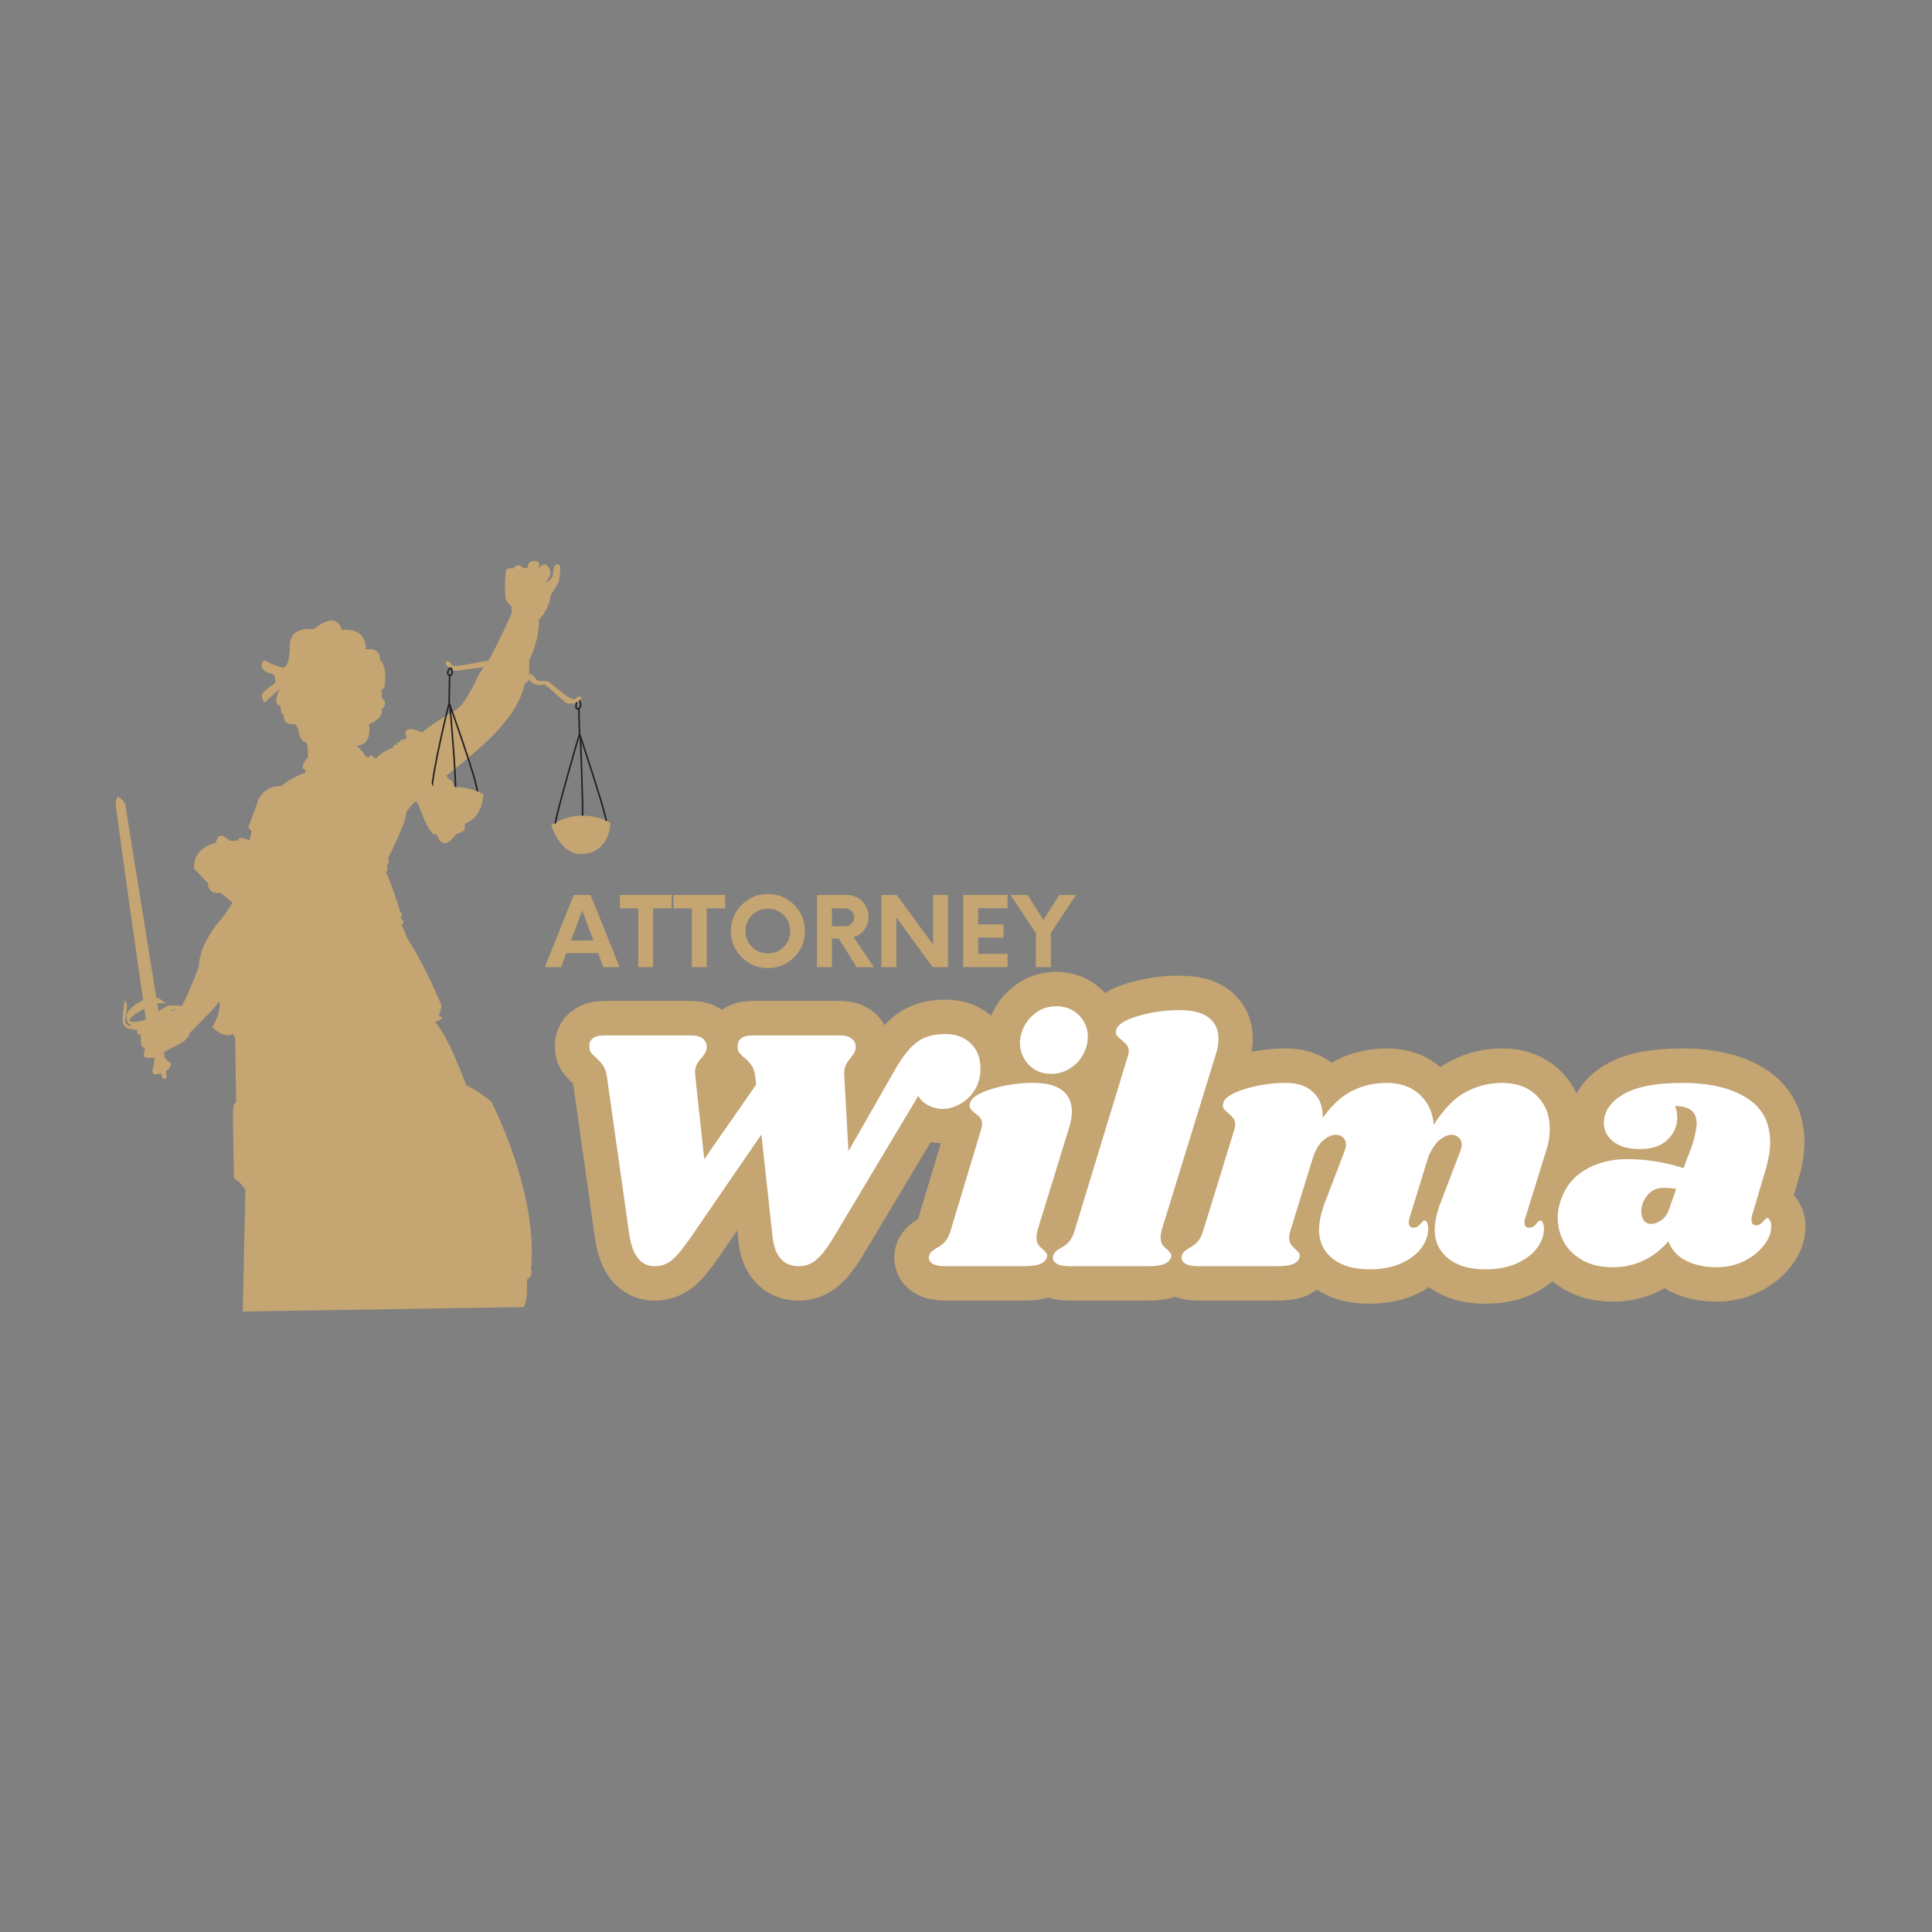 <svg xmlns="http://www.w3.org/2000/svg" xmlns:xlink="http://www.w3.org/1999/xlink" width="500" zoomAndPan="magnify" viewBox="0 0 375 375" height="500" preserveAspectRatio="xMidYMid meet" version="1.0"><rect x="0" y="0" width="375" height="375" fill="#808080" stroke="none"/><defs><g/><clipPath id="1119977027"><path d="M 26 108.578 L 109 108.578 L 109 254.949 L 26 254.949 Z M 26 108.578 " clip-rule="nonzero"/></clipPath><clipPath id="50ed514e11"><path d="M 22.355 154 L 36 154 L 36 200 L 22.355 200 Z M 22.355 154 " clip-rule="nonzero"/></clipPath><clipPath id="7033627dc3"><path d="M 107 158 L 118.609 158 L 118.609 166 L 107 166 Z M 107 158 " clip-rule="nonzero"/></clipPath><clipPath id="d59988509a"><path d="M 79 125 L 118.609 125 L 118.609 165 L 79 165 Z M 79 125 " clip-rule="nonzero"/></clipPath><clipPath id="198214fcb4"><path d="M 22.355 128 L 118.609 128 L 118.609 215 L 22.355 215 Z M 22.355 128 " clip-rule="nonzero"/></clipPath></defs><g clip-path="url(#1119977027)"><path fill="#c5a572" d="M 108.523 112.469 C 108.703 112.883 106.934 115.461 106.934 115.461 C 106.402 118.879 104.574 120.246 104.574 120.246 L 104.574 121.254 C 104.457 124.793 102.742 128.094 102.742 128.094 L 102.699 130.855 L 102.68 131.984 C 102.477 132.246 102.223 132.445 101.914 132.582 C 100.797 137.18 98.203 139.832 98.203 139.832 C 96.793 141.926 93.387 145.008 90.641 147.309 C 89.797 148.023 89.016 148.664 88.375 149.184 C 87.348 150.016 86.672 150.531 86.672 150.531 C 86.875 151.18 87.688 151.508 87.688 151.508 L 87.688 151.52 C 87.82 151.852 89.938 157.184 90.199 158.863 C 90.234 159.566 90.234 160.273 90.199 160.977 C 90.125 161.344 88.449 161.996 88.449 161.996 C 85.758 165.789 84.805 161.926 84.805 161.926 C 83.055 162.727 81.305 155.363 80.723 155.582 C 80.137 155.801 78.898 157.551 78.898 157.551 C 78.824 159.738 75.328 166.59 75.328 166.59 C 75.691 167.832 75.109 167.832 75.109 167.832 C 75.469 169.359 74.887 169.141 74.887 169.141 C 75.969 171.688 76.895 174.285 77.66 176.945 C 78.461 177.598 77.66 178.109 77.66 178.109 C 78.898 179.129 77.957 179.422 77.957 179.422 L 79.125 182.266 C 82.625 187.648 85.613 194.949 85.613 194.949 C 85.832 195.387 85.176 197.211 85.176 197.211 C 86.926 197.648 84.375 198.379 84.375 198.379 C 87 200.855 90.496 210.695 90.496 210.695 C 92.105 211.207 95.383 213.832 95.383 213.832 C 105.156 234.105 103.039 246.207 103.039 246.207 C 103.699 247.738 102.238 248.395 102.238 248.395 C 102.539 252.477 101.66 253.695 101.66 253.695 L 47.117 254.562 L 47.629 231.039 C 47.059 229.734 45.426 228.676 45.426 228.676 C 45.426 228.676 45.098 216.348 45.262 215.121 C 45.426 213.895 45.832 214.051 45.832 214.051 L 45.645 201.812 C 45.645 200.965 45.102 200.723 45.102 200.723 C 43.59 201.688 41.215 199.426 41.215 199.426 C 43.152 195.879 42.543 194.383 42.543 194.383 C 42.156 195.215 36.73 200.637 36.73 200.637 C 36.855 201.328 35.422 202.309 35.422 202.309 L 31.863 204.184 L 29.891 205.219 L 29.727 205.309 C 29.727 205.309 28.215 205.496 27.992 205.086 C 27.77 204.676 28.18 203.352 28.18 203.352 C 27.887 203.359 27.656 203.246 27.488 203.004 C 27.234 202.625 27.328 200.75 27.328 200.75 C 27.328 200.75 26.73 200.883 26.672 200.664 C 26.629 200.414 26.617 200.164 26.633 199.91 L 30.797 197.652 L 33.359 196.273 L 34.16 195.844 L 35.18 195.289 C 35.906 194.691 38.582 187.684 38.582 187.684 C 38.641 183.262 42.633 178.711 42.633 178.711 C 43.137 178.414 45.133 175.207 45.133 175.207 L 42.754 173.246 C 40.242 173.742 40.348 171.414 40.348 171.414 L 37.656 168.594 C 37.484 164.34 41.879 163.633 41.879 163.633 C 42.391 160.711 44.57 163.207 44.57 163.207 L 46.305 163.148 C 46.047 162.016 48.43 163.121 48.43 163.121 C 48.457 162.836 48.855 161.25 48.855 161.25 C 48.484 161.191 48.223 160.457 48.223 160.457 C 48.57 159.723 50.113 155.328 50.113 155.328 C 50.301 154.891 50.551 154.492 50.863 154.133 C 51.176 153.773 51.539 153.469 51.945 153.223 C 52.355 152.98 52.793 152.801 53.258 152.695 C 53.719 152.586 54.191 152.551 54.664 152.59 C 55.938 151.164 59.293 149.969 59.293 149.969 C 59.293 149.785 59.266 149.605 59.215 149.426 C 57.941 148.93 59.715 147.078 59.715 147.078 C 59.945 144.262 59.254 144.031 59.254 144.031 C 58.355 143.953 58.055 142.371 58.055 142.371 C 57.977 141.68 57.719 141.062 57.285 140.52 C 54.852 141.02 55.086 138.707 55.086 138.707 C 54.395 138.785 54.469 137.051 54.469 137.051 C 52.691 136.555 54.25 133.848 54.312 133.734 L 51.844 135.891 C 51.004 137.25 50.812 134.859 50.812 134.859 C 51.238 134.051 53.32 132.664 53.32 132.664 C 53.5 132.039 53.422 131.445 53.09 130.891 C 49.387 130.039 51.277 128.109 51.277 128.109 C 54.016 129.652 55.055 129.539 55.055 129.539 C 56.215 129.238 56.254 125.914 56.254 125.914 C 55.789 121.324 60.918 122.098 60.918 122.098 C 65.66 118.316 66.301 122.25 66.301 122.25 C 71.469 121.824 71.004 126.031 71.004 126.031 C 74.168 125.566 73.746 128.227 73.746 128.227 C 74.438 128.383 74.707 130.117 74.707 130.117 C 74.832 131.176 74.809 132.23 74.629 133.277 C 74.629 133.664 73.938 133.973 73.938 133.973 C 74.281 134.438 74.055 135.398 74.055 135.398 C 75.547 136.594 74.055 137.715 74.055 137.715 C 74.594 139.488 71.625 140.566 71.625 140.566 C 72.281 144.887 69.191 144.734 69.191 144.734 C 70.273 145.543 70.93 146.891 71.121 146.93 C 71.312 146.969 71.664 147.008 71.664 147.008 C 72.047 146.008 72.281 146.852 72.281 146.852 C 72.703 146.738 72.855 147.316 72.855 147.316 L 73.477 146.738 C 74.309 146.02 75.246 145.477 76.289 145.117 C 76.172 144.348 77.102 144.617 77.102 144.617 C 76.754 143.922 77.754 144 77.754 144 C 77.457 143.422 78.68 143.496 78.68 143.496 L 78.914 143.152 C 77.793 140.18 82 142.18 82 142.18 C 82.27 141.719 84.184 140.453 85.84 139.418 C 86.598 138.941 87.305 138.52 87.77 138.223 L 88.328 137.887 C 88.441 137.828 88.547 137.758 88.648 137.684 C 90.086 136.645 91.238 134.176 91.238 134.176 C 91.871 133.453 92.875 131.008 92.875 131.008 C 93.004 130.789 93.152 130.57 93.297 130.352 L 93.637 129.859 L 93.789 129.641 L 93.82 129.602 L 93.84 129.574 L 93.863 129.543 L 93.902 129.488 C 94.023 129.316 94.102 129.211 94.102 129.211 C 94.375 128.906 94.613 128.578 94.816 128.223 C 96.383 125.566 99.242 119.18 99.242 119.18 C 99.438 118.836 99.289 117.699 99.289 117.699 C 98.73 117.297 98.332 116.77 98.094 116.121 C 97.957 114.324 97.988 112.531 98.191 110.738 C 98.637 110.047 99.594 110.363 99.594 110.363 C 99.633 110.312 99.668 110.262 99.703 110.215 C 100.602 109.078 101.602 110.285 101.602 110.285 C 101.789 110.145 102.414 110.23 102.414 110.23 C 102.434 109.953 102.488 109.68 102.578 109.418 C 102.789 109.051 103.41 108.668 104.238 108.965 C 105.062 109.262 104.441 110.414 104.398 110.504 C 105.074 109.547 105.844 109.523 105.844 109.523 C 108.105 111.098 105.844 112.996 105.844 112.996 C 106.504 113.031 107.164 112.035 107.164 112.035 C 107.328 111.773 107.465 110.387 107.465 110.387 C 107.859 108.832 108.719 109.855 108.719 109.855 C 108.766 110.734 108.703 111.605 108.523 112.469 Z M 108.523 112.469 " fill-opacity="1" fill-rule="nonzero"/></g><g clip-path="url(#50ed514e11)"><path fill="#c5a572" d="M 27.777 194.16 C 27.777 194.16 23.418 195.98 24.82 198.449 C 25.027 198.707 25.266 198.93 25.535 199.121 C 25.395 199.148 25.25 199.148 25.105 199.117 C 24.965 199.086 24.832 199.027 24.715 198.945 C 24.594 198.859 24.496 198.754 24.422 198.629 C 24.348 198.504 24.297 198.371 24.277 198.227 C 24.277 198.227 24.82 194.992 24.555 194.754 C 24.484 194.555 24.367 194.391 24.195 194.262 C 23.973 195.602 23.836 196.945 23.789 198.301 C 23.789 198.301 23.922 199.68 25.586 199.77 C 25.586 199.77 27.359 200.371 28.723 199.121 C 28.723 199.121 30.906 197.07 33.305 196.824 C 33.305 196.824 34.262 196.691 33.199 196.199 C 33.863 195.793 34.57 195.684 35.324 195.871 C 35.324 195.871 35.754 195.328 34.891 195.211 C 34.891 195.211 33.062 195.074 32.711 195.184 C 32.711 195.184 31.289 195.781 30.773 196.355 L 24.293 156.035 C 23.941 155.445 23.48 154.957 22.914 154.57 C 22.664 154.945 22.508 155.355 22.445 155.805 C 22.352 156.375 28.316 197.938 28.316 197.938 C 28.316 197.938 25.895 198.699 25.207 198.172 C 24.52 197.645 28.012 195.809 28.012 195.809 " fill-opacity="1" fill-rule="nonzero"/></g><path fill="#c5a572" d="M 30.328 193.598 C 31.289 193.84 32.098 194.77 32.098 194.77 C 32.098 194.77 30.879 194.707 30.512 194.727 " fill-opacity="1" fill-rule="nonzero"/><path fill="#c5a572" d="M 31.863 204.184 L 31.914 205.078 C 32.082 205.52 32.375 205.852 32.789 206.078 C 33.957 206.75 32.164 207.984 32.164 207.984 C 32.164 207.984 32.68 209.223 32.043 209.422 C 31.406 209.621 31.297 208.34 31.297 208.34 C 30.895 208.492 30.48 208.559 30.051 208.547 C 30.051 208.547 29.133 208.395 29.852 206.816 C 29.852 206.816 30.078 205.648 29.906 205.223 " fill-opacity="1" fill-rule="nonzero"/><path fill="#c5a572" d="M 102.691 131.949 C 102.863 132.172 103.07 132.367 103.305 132.523 C 103.539 132.684 103.797 132.805 104.07 132.883 C 104.344 132.957 104.621 132.992 104.906 132.98 C 105.191 132.965 105.465 132.91 105.73 132.809 L 109.973 136.516 C 109.973 136.516 112.902 136.918 112.82 135.227 C 112.586 135.172 112.359 135.195 112.137 135.289 C 111.918 135.383 111.746 135.535 111.625 135.738 C 111.625 135.738 110.707 135.781 109.504 134.742 L 106.332 132.207 C 106.332 132.207 104.336 132.297 104.172 131.984 C 104.172 131.984 103.527 130.789 102.695 130.855 " fill-opacity="1" fill-rule="nonzero"/><g clip-path="url(#7033627dc3)"><path fill="#c5a572" d="M 107.004 160.156 C 107.004 160.156 108.621 165.812 112.816 165.762 C 117.012 165.711 118.375 162.324 118.477 159.699 C 117.59 159.207 116.652 158.848 115.668 158.613 C 114.684 158.383 113.688 158.285 112.676 158.324 C 111.664 158.367 110.676 158.543 109.715 158.852 C 108.75 159.164 107.848 159.598 107.004 160.156 Z M 107.004 160.156 " fill-opacity="1" fill-rule="nonzero"/></g><path fill="#c5a572" d="M 94.824 128.199 C 94.824 128.199 89.914 129.133 89.078 129.219 C 88.605 129.273 88.141 129.23 87.684 129.09 C 87.684 129.09 87.344 128.293 86.617 128.328 C 86.617 128.328 85.883 129.246 88.41 130.215 L 93.922 129.488 L 93.66 129.867 C 93.551 130.016 93.438 130.184 93.316 130.355 " fill-opacity="1" fill-rule="nonzero"/><g clip-path="url(#d59988509a)"><path stroke-linecap="butt" transform="matrix(0.299, 0, 0, 0.299, 22.295, 108.783)" fill="none" stroke-linejoin="miter" d="M 218.166 69.536 C 218.166 69.536 220.399 75.101 217.304 74.435 C 214.221 73.782 217.656 69.602 217.656 69.602 M 299.789 92.003 C 299.789 92.003 298.784 95.817 299.894 96.274 C 300.991 96.718 303.812 95.007 301.54 90.775 M 285.931 170.779 C 286.936 162.471 301.631 112.68 301.631 112.68 L 301.174 96.052 M 319.082 169.002 C 316.508 157.064 302.219 114.286 302.219 114.286 C 302.219 114.286 303.904 157.547 303.616 165.646 M 205.613 150.651 C 206.123 135.851 217.003 92.682 217.003 92.682 L 217.304 74.435 M 235.316 149.906 C 234.558 141.337 217.526 94.001 217.526 94.001 C 217.526 94.001 221.588 141.625 221.092 147.098 " stroke="#231f20" stroke-width="1" stroke-opacity="1" stroke-miterlimit="10"/></g><path fill="#c5a572" d="M 90.211 158.867 L 87.699 151.527 C 87.832 151.848 89.949 157.191 90.211 158.867 Z M 90.211 158.867 " fill-opacity="1" fill-rule="nonzero"/><path fill="#c5a572" d="M 82.344 154.625 C 82.344 154.625 83.965 160.285 88.156 160.234 C 92.348 160.184 93.715 156.797 93.816 154.168 C 92.93 153.68 91.996 153.316 91.012 153.086 C 90.027 152.852 89.027 152.758 88.02 152.797 C 87.008 152.836 86.02 153.012 85.055 153.324 C 84.094 153.633 83.191 154.066 82.344 154.625 Z M 82.344 154.625 " fill-opacity="1" fill-rule="nonzero"/><g clip-path="url(#198214fcb4)"><path fill="#c5a572" d="M 88.547 161.773 C 82.863 154.73 79.527 143.789 79.527 143.789 C 80.992 146.359 88.547 161.773 88.547 161.773 Z M 70.812 129.004 C 62.887 126.078 56.156 131.074 56.156 131.074 C 61.508 128.664 70.812 129.004 70.812 129.004 Z M 51.043 157.352 C 51.395 157.055 56.27 157.566 61.293 156.035 C 66.309 154.746 71.461 151.418 72.355 149.066 C 72.355 149 69.117 151.801 64.969 153.75 C 60.832 155.812 55.801 157.023 52.52 156.305 M 46.977 190.371 L 53.301 191.941 C 57.785 189.551 69.668 183.43 70.891 181.527 C 72.113 179.621 71.117 169.988 71.117 169.988 C 71.117 169.988 70.176 172.68 68.82 177.699 C 67.461 182.715 54.512 189.25 54.512 189.25 L 49.914 189.5 L 46.023 187.797 M 40.641 168.152 C 40.883 167.312 41.938 167.172 42.137 166.816 C 42.336 166.461 47.312 166.02 47.312 166.02 C 47.312 166.02 44.227 165.844 42.137 165.934 C 40.047 166.023 39.547 168.324 39.547 168.324 L 44.723 172.324 M 62.07 192.781 C 62.07 192.781 63.734 194.449 66.832 194.184 C 69.934 193.918 73.977 188.504 74.453 186.41 C 74.93 184.316 74.453 179.207 74.453 179.207 L 73.734 184.207 C 71.59 188.734 64.445 192.547 64.445 192.547 Z M 50.043 213.68 C 50.043 213.68 55.246 214.68 56.398 213.863 C 57.555 213.047 64.027 208.996 64.027 208.996 C 64.027 208.996 54.898 211.988 54.621 211.832 C 54.344 211.676 48.188 199.773 48.188 199.773 M 22.832 156.258 C 22.832 156.258 28.293 195.41 28.781 196.289 C 28.781 196.289 23.562 157.703 22.832 156.258 Z M 30.371 205.742 C 30.371 205.742 30.137 207.559 29.797 207.652 L 30.469 208.227 L 30.168 207.555 M 116.117 164.137 C 116.117 164.137 118.316 161.629 118.055 160.547 M 91.441 158.859 C 91.441 158.859 93.637 156.352 93.383 155.27 " fill-opacity="1" fill-rule="nonzero"/></g><path stroke-linecap="butt" transform="matrix(0.861, 0, 0, 0.861, 105.884, 194.1)" fill="none" stroke-linejoin="miter" d="M 98.018 15.47 C 98.018 17.352 97.573 18.985 96.684 20.374 C 95.808 21.748 94.702 22.782 93.368 23.481 C 92.043 24.179 90.76 24.529 89.512 24.529 C 88.319 24.529 87.185 24.229 86.119 23.635 C 85.053 23.036 84.359 22.351 84.041 21.576 L 65.066 53.288 C 63.606 55.729 62.29 57.457 61.12 58.473 C 59.949 59.49 58.607 60.002 57.096 60.002 C 53.612 60.002 51.635 57.761 51.163 53.288 L 48.668 30.326 L 32.877 53.288 C 31.058 55.947 29.588 57.729 28.473 58.646 C 27.352 59.549 26.064 60.002 24.599 60.002 C 21.423 60.002 19.495 57.503 18.824 52.504 L 13.825 17.189 C 13.675 16.146 13.376 15.311 12.931 14.69 C 12.482 14.068 11.924 13.469 11.253 12.898 C 10.781 12.476 10.436 12.127 10.223 11.85 C 10.019 11.555 9.915 11.233 9.915 10.875 C 9.661 8.942 10.808 7.976 13.349 7.976 L 32.8 7.976 C 34.007 7.976 34.909 8.225 35.508 8.72 C 36.107 9.219 36.379 9.877 36.329 10.702 C 36.329 11.124 36.207 11.532 35.966 11.927 C 35.735 12.317 35.49 12.666 35.222 12.975 C 34.651 13.596 34.229 14.195 33.961 14.767 C 33.707 15.338 33.635 16.096 33.735 17.035 L 35.776 35.856 L 47.484 19.076 L 47.257 17.189 C 47.153 16.209 46.894 15.406 46.472 14.785 C 46.055 14.15 45.483 13.546 44.758 12.975 C 44.236 12.503 43.869 12.127 43.651 11.85 C 43.447 11.555 43.347 11.233 43.347 10.875 C 43.093 8.942 44.236 7.976 46.776 7.976 L 66.305 7.976 C 67.511 7.976 68.428 8.225 69.054 8.72 C 69.675 9.219 69.961 9.877 69.911 10.702 C 69.911 11.392 69.548 12.149 68.822 12.975 C 68.301 13.596 67.906 14.195 67.638 14.767 C 67.384 15.338 67.285 16.096 67.334 17.035 L 68.269 34.064 L 78.816 15.624 C 80.53 12.662 82.195 10.598 83.81 9.428 C 85.425 8.257 87.539 7.672 90.143 7.672 C 92.483 7.672 94.375 8.38 95.827 9.79 C 97.287 11.188 98.018 13.084 98.018 15.47 Z M 109.893 18.677 C 112.919 18.677 115.133 19.249 116.53 20.392 C 117.941 21.535 118.648 23.1 118.648 25.082 C 118.648 26.28 118.462 27.423 118.095 28.516 L 110.905 51.878 C 110.755 52.499 110.678 53.048 110.678 53.515 C 110.678 54.191 110.805 54.722 111.059 55.117 C 111.327 55.511 111.694 55.888 112.166 56.242 C 112.52 56.614 112.774 56.917 112.928 57.158 C 113.092 57.389 113.123 57.684 113.023 58.056 C 112.756 58.727 112.23 59.226 111.44 59.544 C 110.665 59.848 109.467 60.002 107.857 60.002 L 90.061 60.002 C 88.7 60.002 87.711 59.775 87.09 59.331 C 86.464 58.886 86.255 58.301 86.459 57.58 C 86.672 56.954 87.221 56.409 88.097 55.938 C 88.886 55.52 89.539 55.021 90.061 54.45 C 90.583 53.878 91.023 52.971 91.377 51.723 L 98.185 29.147 C 98.34 28.675 98.417 28.285 98.417 27.981 C 98.417 27.409 98.281 26.951 98.013 26.611 C 97.759 26.266 97.373 25.917 96.852 25.558 C 96.33 25.141 95.963 24.778 95.745 24.474 C 95.541 24.157 95.518 23.735 95.668 23.213 C 95.985 22.02 97.627 20.963 100.59 20.047 C 103.565 19.135 106.668 18.677 109.893 18.677 Z M 115.137 1.417 C 117.161 1.417 118.843 2.083 120.191 3.422 C 121.552 4.742 122.232 6.361 122.232 8.284 C 122.232 9.641 121.883 10.979 121.184 12.285 C 120.486 13.583 119.492 14.64 118.208 15.452 C 116.938 16.255 115.523 16.654 113.958 16.654 C 111.985 16.654 110.333 15.992 109 14.671 C 107.675 13.338 106.99 11.678 106.94 9.695 C 106.94 8.398 107.276 7.114 107.952 5.844 C 108.623 4.556 109.585 3.503 110.828 2.678 C 112.089 1.838 113.527 1.417 115.137 1.417 Z M 142.867 2.274 C 145.884 2.274 148.102 2.846 149.527 3.993 C 150.96 5.136 151.681 6.701 151.681 8.684 C 151.681 9.827 151.5 10.947 151.146 12.04 L 138.885 51.878 C 138.717 52.499 138.635 53.048 138.635 53.515 C 138.635 54.191 138.762 54.722 139.016 55.117 C 139.284 55.511 139.651 55.888 140.123 56.242 C 140.49 56.614 140.754 56.917 140.903 57.158 C 141.071 57.389 141.094 57.684 140.98 58.056 C 140.726 58.727 140.205 59.226 139.42 59.544 C 138.644 59.848 137.447 60.002 135.832 60.002 L 118.022 60.002 C 116.675 60.002 115.686 59.775 115.065 59.331 C 114.43 58.886 114.221 58.301 114.434 57.58 C 114.638 56.954 115.187 56.409 116.076 55.938 C 116.852 55.52 117.501 55.021 118.022 54.45 C 118.544 53.878 118.989 52.971 119.356 51.723 L 131.218 12.744 C 131.382 12.276 131.463 11.882 131.463 11.564 C 131.463 10.993 131.318 10.525 131.028 10.172 C 130.747 9.804 130.37 9.432 129.903 9.065 C 129.381 8.656 129 8.294 128.76 7.976 C 128.528 7.658 128.492 7.246 128.642 6.738 C 128.959 5.531 130.601 4.488 133.564 3.612 C 136.539 2.718 139.642 2.274 142.867 2.274 Z M 220.809 49.224 C 220.709 49.428 220.659 49.741 220.659 50.158 C 220.659 50.53 220.746 50.816 220.922 51.02 C 221.113 51.22 221.362 51.324 221.666 51.324 C 222.292 51.324 222.823 51.052 223.268 50.503 C 223.717 49.954 224.012 49.682 224.166 49.682 C 224.434 49.682 224.642 49.855 224.796 50.199 C 224.946 50.54 225.023 50.943 225.023 51.401 C 225.087 52.912 224.597 54.386 223.558 55.824 C 222.515 57.262 220.986 58.437 218.981 59.353 C 216.971 60.256 214.563 60.705 211.75 60.705 C 208.321 60.705 205.585 59.911 203.553 58.324 C 201.516 56.731 200.473 54.609 200.423 51.95 C 200.423 50.031 200.895 47.872 201.834 45.468 L 206.125 34.218 C 206.393 33.542 206.524 32.998 206.524 32.576 C 206.524 31.905 206.302 31.378 205.858 30.993 C 205.413 30.603 204.882 30.403 204.256 30.403 C 203.367 30.403 202.451 30.793 201.512 31.569 C 200.582 32.34 199.756 33.569 199.031 35.248 L 194.721 49.224 C 194.621 49.428 194.571 49.741 194.571 50.158 C 194.571 50.53 194.658 50.816 194.839 51.02 C 195.03 51.22 195.275 51.324 195.579 51.324 C 196.205 51.324 196.735 51.052 197.184 50.503 C 197.629 49.954 197.928 49.682 198.078 49.682 C 198.346 49.682 198.554 49.855 198.709 50.199 C 198.863 50.54 198.935 50.943 198.935 51.401 C 198.999 52.912 198.509 54.386 197.47 55.824 C 196.427 57.262 194.903 58.437 192.893 59.353 C 190.884 60.256 188.475 60.705 185.662 60.705 C 182.233 60.705 179.498 59.911 177.465 58.324 C 175.429 56.731 174.39 54.609 174.335 51.95 C 174.335 50.031 174.807 47.872 175.746 45.468 L 180.037 34.218 C 180.305 33.542 180.441 32.998 180.441 32.576 C 180.441 31.905 180.219 31.378 179.77 30.993 C 179.325 30.603 178.794 30.403 178.168 30.403 C 177.279 30.403 176.363 30.78 175.424 31.528 C 174.494 32.277 173.718 33.488 173.097 35.153 L 167.93 51.878 C 167.726 52.449 167.626 52.994 167.626 53.515 C 167.626 54.141 167.753 54.649 168.007 55.044 C 168.27 55.434 168.642 55.838 169.11 56.242 C 169.468 56.559 169.722 56.854 169.876 57.122 C 170.039 57.376 170.071 57.684 169.971 58.056 C 169.754 58.727 169.259 59.226 168.484 59.544 C 167.708 59.848 166.479 60.002 164.8 60.002 L 147.009 60.002 C 145.648 60.002 144.668 59.775 144.074 59.331 C 143.475 58.886 143.253 58.301 143.407 57.58 C 143.62 56.954 144.169 56.409 145.045 55.938 C 145.834 55.52 146.487 55.021 147.009 54.45 C 147.531 53.878 147.971 52.971 148.325 51.723 L 155.288 29.147 C 155.387 28.893 155.437 28.53 155.437 28.058 C 155.437 27.486 155.319 27.046 155.074 26.742 C 154.848 26.425 154.471 26.03 153.949 25.558 C 153.428 25.141 153.06 24.778 152.847 24.474 C 152.643 24.157 152.625 23.735 152.788 23.213 C 153.092 22.02 154.725 20.963 157.687 20.047 C 160.663 19.135 163.766 18.677 166.996 18.677 C 169.55 18.677 171.564 19.38 173.038 20.791 C 174.526 22.193 175.247 24.116 175.197 26.57 C 177.329 23.594 179.579 21.535 181.947 20.392 C 184.324 19.249 186.892 18.677 189.65 18.677 C 192.675 18.677 195.134 19.552 197.03 21.308 C 198.935 23.05 199.992 25.323 200.196 28.135 C 202.433 24.588 204.823 22.129 207.364 20.755 C 209.922 19.366 212.712 18.677 215.738 18.677 C 218.917 18.677 221.476 19.643 223.422 21.576 C 225.382 23.494 226.361 25.994 226.361 29.07 C 226.361 30.684 226.098 32.272 225.577 33.837 Z M 256.273 18.677 C 262.261 18.677 267.051 19.784 270.649 21.993 C 274.246 24.207 276.047 27.582 276.047 32.118 C 276.047 33.837 275.729 35.788 275.094 37.974 L 271.892 48.748 C 271.837 48.965 271.815 49.224 271.815 49.532 C 271.815 50.372 272.155 50.789 272.844 50.789 C 273.466 50.789 273.992 50.517 274.427 49.968 C 274.872 49.424 275.176 49.151 275.339 49.151 C 275.598 49.151 275.811 49.333 275.988 49.7 C 276.178 50.059 276.274 50.471 276.274 50.943 C 276.328 52.34 275.793 53.769 274.672 55.235 C 273.556 56.695 272.055 57.897 270.172 58.836 C 268.304 59.766 266.253 60.229 264.012 60.229 C 261.304 60.229 258.986 59.739 257.054 58.759 C 255.135 57.77 253.806 56.305 253.066 54.373 C 251.506 56.255 249.655 57.707 247.518 58.723 C 245.395 59.725 243.109 60.229 240.655 60.229 C 237.893 60.229 235.575 59.694 233.692 58.628 C 231.823 57.557 230.43 56.178 229.519 54.491 C 228.616 52.799 228.162 51.02 228.162 49.151 C 228.162 48.312 228.239 47.505 228.394 46.729 C 229.228 43.127 231.043 40.424 233.828 38.605 C 236.609 36.772 239.929 35.856 243.781 35.856 C 248.104 35.856 252.35 36.536 256.518 37.897 L 258.464 32.73 C 259.14 30.544 259.476 28.852 259.476 27.659 C 259.426 26.411 259.004 25.477 258.215 24.855 C 257.439 24.229 256.246 23.921 254.631 23.921 C 254.949 24.746 255.108 25.604 255.108 26.493 C 255.108 28.412 254.377 30.081 252.917 31.492 C 251.451 32.903 249.369 33.606 246.661 33.606 C 244.116 33.606 242.129 33.048 240.691 31.927 C 239.253 30.798 238.537 29.401 238.537 27.736 C 238.537 25.141 239.993 22.986 242.905 21.267 C 245.826 19.539 250.286 18.677 256.273 18.677 Z M 251.905 42.343 C 250.444 42.343 249.256 42.901 248.34 44.021 C 247.437 45.137 246.983 46.353 246.983 47.664 C 246.983 48.489 247.174 49.161 247.555 49.682 C 247.949 50.204 248.516 50.467 249.256 50.467 C 249.927 50.467 250.667 50.19 251.465 49.646 C 252.282 49.097 252.871 48.28 253.239 47.187 L 254.881 42.588 C 253.992 42.424 252.998 42.343 251.905 42.343 Z M 251.905 42.343 " stroke="#c5a572" stroke-width="15.525" stroke-opacity="1" stroke-miterlimit="4"/><g fill="#ffffff" fill-opacity="1"><g transform="translate(105.884, 245.768)"><g><path d="M 84.422 -38.344 C 84.422 -36.727 84.035 -35.328 83.266 -34.141 C 82.504 -32.953 81.551 -32.051 80.406 -31.438 C 79.27 -30.832 78.164 -30.531 77.094 -30.531 C 76.062 -30.531 75.082 -30.785 74.156 -31.297 C 73.238 -31.816 72.645 -32.414 72.375 -33.094 L 56.031 -5.781 C 54.781 -3.676 53.648 -2.188 52.641 -1.312 C 51.629 -0.438 50.473 0 49.172 0 C 46.172 0 44.469 -1.926 44.062 -5.781 L 41.906 -25.562 L 28.312 -5.781 C 26.75 -3.5 25.484 -1.961 24.516 -1.172 C 23.555 -0.391 22.445 0 21.188 0 C 18.445 0 16.789 -2.148 16.219 -6.453 L 11.906 -36.859 C 11.77 -37.754 11.508 -38.473 11.125 -39.016 C 10.75 -39.555 10.27 -40.07 9.688 -40.562 C 9.281 -40.914 8.988 -41.219 8.812 -41.469 C 8.633 -41.719 8.547 -42 8.547 -42.312 C 8.316 -43.969 9.301 -44.797 11.5 -44.797 L 28.25 -44.797 C 29.281 -44.797 30.051 -44.582 30.562 -44.156 C 31.082 -43.727 31.32 -43.156 31.281 -42.438 C 31.281 -42.082 31.176 -41.734 30.969 -41.391 C 30.77 -41.055 30.562 -40.758 30.344 -40.5 C 29.844 -39.957 29.477 -39.438 29.25 -38.938 C 29.031 -38.445 28.969 -37.801 29.062 -37 L 30.812 -20.781 L 40.891 -35.25 L 40.703 -36.859 C 40.609 -37.711 40.379 -38.406 40.016 -38.938 C 39.66 -39.477 39.172 -40 38.547 -40.5 C 38.098 -40.895 37.781 -41.219 37.594 -41.469 C 37.414 -41.719 37.328 -42 37.328 -42.312 C 37.109 -43.969 38.098 -44.797 40.297 -44.797 L 57.109 -44.797 C 58.141 -44.797 58.922 -44.582 59.453 -44.156 C 59.992 -43.727 60.242 -43.156 60.203 -42.438 C 60.203 -41.852 59.891 -41.207 59.266 -40.5 C 58.816 -39.957 58.477 -39.438 58.25 -38.938 C 58.031 -38.445 57.941 -37.801 57.984 -37 L 58.797 -22.328 L 67.875 -38.203 C 69.352 -40.766 70.785 -42.547 72.172 -43.547 C 73.566 -44.555 75.383 -45.062 77.625 -45.062 C 79.645 -45.062 81.281 -44.457 82.531 -43.25 C 83.789 -42.039 84.422 -40.406 84.422 -38.344 Z M 84.422 -38.344 "/></g></g></g><g fill="#ffffff" fill-opacity="1"><g transform="translate(182.831, 245.768)"><g><path d="M 17.688 -35.578 C 20.289 -35.578 22.195 -35.082 23.406 -34.094 C 24.613 -33.113 25.219 -31.77 25.219 -30.062 C 25.219 -29.031 25.062 -28.047 24.75 -27.109 L 18.562 -7 C 18.426 -6.457 18.359 -5.984 18.359 -5.578 C 18.359 -4.992 18.469 -4.535 18.688 -4.203 C 18.914 -3.867 19.234 -3.547 19.641 -3.234 C 19.953 -2.922 20.176 -2.66 20.312 -2.453 C 20.445 -2.254 20.469 -2 20.375 -1.688 C 20.156 -1.102 19.707 -0.676 19.031 -0.406 C 18.363 -0.133 17.332 0 15.938 0 L 0.609 0 C -0.555 0 -1.406 -0.188 -1.938 -0.562 C -2.477 -0.945 -2.66 -1.453 -2.484 -2.078 C -2.305 -2.617 -1.836 -3.094 -1.078 -3.5 C -0.398 -3.852 0.16 -4.273 0.609 -4.766 C 1.055 -5.266 1.438 -6.051 1.75 -7.125 L 7.609 -26.562 C 7.734 -26.969 7.797 -27.305 7.797 -27.578 C 7.797 -28.066 7.68 -28.457 7.453 -28.75 C 7.234 -29.039 6.898 -29.348 6.453 -29.672 C 6.004 -30.023 5.691 -30.336 5.516 -30.609 C 5.336 -30.879 5.316 -31.238 5.453 -31.688 C 5.723 -32.719 7.133 -33.625 9.688 -34.406 C 12.238 -35.188 14.906 -35.578 17.688 -35.578 Z M 22.203 -50.453 C 23.953 -50.453 25.406 -49.879 26.562 -48.734 C 27.727 -47.586 28.312 -46.188 28.312 -44.531 C 28.312 -43.363 28.008 -42.219 27.406 -41.094 C 26.801 -39.977 25.945 -39.07 24.844 -38.375 C 23.75 -37.676 22.531 -37.328 21.188 -37.328 C 19.477 -37.328 18.051 -37.898 16.906 -39.047 C 15.77 -40.191 15.18 -41.613 15.141 -43.312 C 15.141 -44.438 15.43 -45.547 16.016 -46.641 C 16.598 -47.742 17.426 -48.656 18.5 -49.375 C 19.57 -50.094 20.805 -50.453 22.203 -50.453 Z M 22.203 -50.453 "/></g></g></g><g fill="#ffffff" fill-opacity="1"><g transform="translate(207.449, 245.768)"><g><path d="M 21.453 -49.703 C 24.055 -49.703 25.973 -49.207 27.203 -48.219 C 28.441 -47.238 29.062 -45.895 29.062 -44.188 C 29.062 -43.207 28.906 -42.242 28.594 -41.297 L 18.031 -7 C 17.895 -6.457 17.828 -5.984 17.828 -5.578 C 17.828 -4.992 17.938 -4.535 18.156 -4.203 C 18.383 -3.867 18.703 -3.547 19.109 -3.234 C 19.422 -2.922 19.645 -2.66 19.781 -2.453 C 19.914 -2.254 19.938 -2 19.844 -1.688 C 19.613 -1.102 19.16 -0.676 18.484 -0.406 C 17.816 -0.133 16.789 0 15.406 0 L 0.062 0 C -1.102 0 -1.953 -0.188 -2.484 -0.562 C -3.023 -0.945 -3.207 -1.453 -3.031 -2.078 C -2.852 -2.617 -2.379 -3.094 -1.609 -3.5 C -0.941 -3.852 -0.383 -4.273 0.062 -4.766 C 0.508 -5.266 0.891 -6.051 1.203 -7.125 L 11.438 -40.703 C 11.57 -41.098 11.641 -41.43 11.641 -41.703 C 11.641 -42.191 11.516 -42.594 11.266 -42.906 C 11.016 -43.227 10.691 -43.547 10.297 -43.859 C 9.848 -44.211 9.52 -44.523 9.312 -44.797 C 9.113 -45.066 9.082 -45.426 9.219 -45.875 C 9.488 -46.906 10.898 -47.801 13.453 -48.562 C 16.004 -49.32 18.672 -49.703 21.453 -49.703 Z M 21.453 -49.703 "/></g></g></g><g fill="#ffffff" fill-opacity="1"><g transform="translate(232.067, 245.768)"><g><path d="M 63.969 -9.281 C 63.875 -9.102 63.828 -8.832 63.828 -8.469 C 63.828 -8.156 63.906 -7.91 64.062 -7.734 C 64.227 -7.555 64.441 -7.469 64.703 -7.469 C 65.242 -7.469 65.703 -7.703 66.078 -8.172 C 66.461 -8.641 66.723 -8.875 66.859 -8.875 C 67.086 -8.875 67.27 -8.727 67.406 -8.438 C 67.539 -8.145 67.609 -7.801 67.609 -7.406 C 67.648 -6.102 67.223 -4.832 66.328 -3.594 C 65.43 -2.363 64.117 -1.352 62.391 -0.562 C 60.66 0.219 58.586 0.609 56.172 0.609 C 53.211 0.609 50.859 -0.07 49.109 -1.438 C 47.359 -2.812 46.457 -4.641 46.406 -6.922 C 46.406 -8.586 46.812 -10.453 47.625 -12.516 L 51.328 -22.203 C 51.547 -22.785 51.656 -23.254 51.656 -23.609 C 51.656 -24.191 51.461 -24.648 51.078 -24.984 C 50.703 -25.328 50.242 -25.5 49.703 -25.5 C 48.941 -25.5 48.156 -25.16 47.344 -24.484 C 46.539 -23.805 45.828 -22.754 45.203 -21.328 L 41.5 -9.281 C 41.414 -9.102 41.375 -8.832 41.375 -8.469 C 41.375 -8.156 41.453 -7.91 41.609 -7.734 C 41.766 -7.555 41.977 -7.469 42.25 -7.469 C 42.781 -7.469 43.234 -7.703 43.609 -8.172 C 43.992 -8.641 44.254 -8.875 44.391 -8.875 C 44.617 -8.875 44.801 -8.727 44.938 -8.438 C 45.07 -8.145 45.141 -7.801 45.141 -7.406 C 45.18 -6.102 44.754 -4.832 43.859 -3.594 C 42.961 -2.363 41.648 -1.352 39.922 -0.562 C 38.191 0.219 36.117 0.609 33.703 0.609 C 30.742 0.609 28.391 -0.07 26.641 -1.438 C 24.891 -2.812 23.992 -4.641 23.953 -6.922 C 23.953 -8.586 24.352 -10.453 25.156 -12.516 L 28.859 -22.203 C 29.078 -22.785 29.188 -23.254 29.188 -23.609 C 29.188 -24.191 28.992 -24.648 28.609 -24.984 C 28.234 -25.328 27.781 -25.5 27.25 -25.5 C 26.477 -25.5 25.688 -25.172 24.875 -24.516 C 24.07 -23.867 23.406 -22.828 22.875 -21.391 L 18.438 -7 C 18.25 -6.5 18.156 -6.023 18.156 -5.578 C 18.156 -5.047 18.266 -4.609 18.484 -4.266 C 18.711 -3.93 19.031 -3.586 19.438 -3.234 C 19.75 -2.961 19.973 -2.711 20.109 -2.484 C 20.242 -2.266 20.266 -2 20.172 -1.688 C 19.992 -1.102 19.566 -0.676 18.891 -0.406 C 18.223 -0.133 17.172 0 15.734 0 L 0.406 0 C -0.758 0 -1.598 -0.188 -2.109 -0.562 C -2.629 -0.945 -2.82 -1.453 -2.688 -2.078 C -2.508 -2.617 -2.039 -3.094 -1.281 -3.5 C -0.602 -3.852 -0.039 -4.273 0.406 -4.766 C 0.852 -5.266 1.234 -6.051 1.547 -7.125 L 7.531 -26.562 C 7.625 -26.789 7.672 -27.109 7.672 -27.516 C 7.672 -28.004 7.566 -28.383 7.359 -28.656 C 7.16 -28.926 6.836 -29.266 6.391 -29.672 C 5.941 -30.023 5.625 -30.336 5.438 -30.609 C 5.258 -30.879 5.238 -31.238 5.375 -31.688 C 5.645 -32.719 7.055 -33.625 9.609 -34.406 C 12.172 -35.188 14.844 -35.578 17.625 -35.578 C 19.82 -35.578 21.555 -34.973 22.828 -33.766 C 24.109 -32.555 24.727 -30.898 24.688 -28.797 C 26.52 -31.348 28.457 -33.113 30.5 -34.094 C 32.539 -35.082 34.75 -35.578 37.125 -35.578 C 39.727 -35.578 41.848 -34.828 43.484 -33.328 C 45.117 -31.828 46.031 -29.863 46.219 -27.438 C 48.145 -30.488 50.207 -32.609 52.406 -33.797 C 54.602 -34.984 57 -35.578 59.594 -35.578 C 62.332 -35.578 64.539 -34.75 66.219 -33.094 C 67.906 -31.438 68.75 -29.285 68.75 -26.641 C 68.75 -25.242 68.523 -23.875 68.078 -22.531 Z M 63.969 -9.281 "/></g></g></g><g fill="#ffffff" fill-opacity="1"><g transform="translate(302.557, 245.768)"><g><path d="M 24.016 -35.578 C 29.172 -35.578 33.297 -34.625 36.391 -32.719 C 39.484 -30.812 41.031 -27.91 41.031 -24.016 C 41.031 -22.535 40.758 -20.852 40.219 -18.969 L 37.469 -9.688 C 37.426 -9.508 37.406 -9.285 37.406 -9.016 C 37.406 -8.297 37.695 -7.938 38.281 -7.938 C 38.812 -7.938 39.266 -8.172 39.641 -8.641 C 40.023 -9.109 40.285 -9.344 40.422 -9.344 C 40.648 -9.344 40.844 -9.188 41 -8.875 C 41.156 -8.562 41.234 -8.203 41.234 -7.797 C 41.273 -6.586 40.812 -5.352 39.844 -4.094 C 38.883 -2.844 37.598 -1.812 35.984 -1 C 34.367 -0.195 32.598 0.203 30.672 0.203 C 28.336 0.203 26.344 -0.223 24.688 -1.078 C 23.031 -1.93 21.883 -3.188 21.25 -4.844 C 19.906 -3.227 18.312 -1.984 16.469 -1.109 C 14.633 -0.234 12.664 0.203 10.562 0.203 C 8.188 0.203 6.191 -0.254 4.578 -1.172 C 2.961 -2.098 1.758 -3.285 0.969 -4.734 C 0.188 -6.191 -0.203 -7.727 -0.203 -9.344 C -0.203 -10.062 -0.133 -10.758 0 -11.438 C 0.719 -14.531 2.273 -16.859 4.672 -18.422 C 7.078 -19.992 9.938 -20.781 13.25 -20.781 C 16.969 -20.781 20.625 -20.195 24.219 -19.031 L 25.891 -23.469 C 26.473 -25.352 26.766 -26.812 26.766 -27.844 C 26.723 -28.926 26.363 -29.734 25.688 -30.266 C 25.02 -30.805 23.988 -31.078 22.594 -31.078 C 22.863 -30.359 23 -29.617 23 -28.859 C 23 -27.203 22.367 -25.766 21.109 -24.547 C 19.859 -23.336 18.066 -22.734 15.734 -22.734 C 13.535 -22.734 11.82 -23.211 10.594 -24.172 C 9.363 -25.141 8.75 -26.344 8.75 -27.781 C 8.75 -30.02 10.004 -31.879 12.516 -33.359 C 15.023 -34.836 18.859 -35.578 24.016 -35.578 Z M 20.25 -15.203 C 18.988 -15.203 17.969 -14.719 17.188 -13.75 C 16.406 -12.789 16.016 -11.75 16.016 -10.625 C 16.016 -9.906 16.18 -9.32 16.516 -8.875 C 16.848 -8.426 17.328 -8.203 17.953 -8.203 C 18.535 -8.203 19.176 -8.438 19.875 -8.906 C 20.57 -9.383 21.078 -10.094 21.391 -11.031 L 22.797 -15 C 22.035 -15.133 21.188 -15.203 20.25 -15.203 Z M 20.25 -15.203 "/></g></g></g><g fill="#ffffff" fill-opacity="1"><g transform="translate(346.554, 245.768)"><g/></g></g><g fill="#c5a572" fill-opacity="1"><g transform="translate(105.884, 187.716)"><g><path d="M 11.219 0 L 10.219 -2.703 L 4.031 -2.703 L 3.031 0 L -0.125 0 L 5.484 -14 L 8.75 -14 L 14.375 0 Z M 4.953 -5.156 L 9.312 -5.156 L 7.125 -11.016 Z M 4.953 -5.156 "/></g></g></g><g fill="#c5a572" fill-opacity="1"><g transform="translate(120.134, 187.716)"><g><path d="M 10.219 -14 L 10.219 -11.406 L 6.641 -11.406 L 6.641 0 L 3.75 0 L 3.75 -11.406 L 0.188 -11.406 L 0.188 -14 Z M 10.219 -14 "/></g></g></g><g fill="#c5a572" fill-opacity="1"><g transform="translate(130.536, 187.716)"><g><path d="M 10.219 -14 L 10.219 -11.406 L 6.641 -11.406 L 6.641 0 L 3.75 0 L 3.75 -11.406 L 0.188 -11.406 L 0.188 -14 Z M 10.219 -14 "/></g></g></g><g fill="#c5a572" fill-opacity="1"><g transform="translate(140.938, 187.716)"><g><path d="M 8.109 0.188 C 6.109 0.188 4.414 -0.516 3.031 -1.922 C 1.625 -3.316 0.922 -5.008 0.922 -7 C 0.922 -8.988 1.625 -10.688 3.031 -12.094 C 4.414 -13.488 6.109 -14.188 8.109 -14.188 C 10.098 -14.188 11.797 -13.488 13.203 -12.094 C 14.598 -10.688 15.297 -8.988 15.297 -7 C 15.297 -5.008 14.598 -3.316 13.203 -1.922 C 11.797 -0.516 10.098 0.188 8.109 0.188 Z M 8.109 -2.672 C 9.328 -2.672 10.352 -3.086 11.188 -3.922 C 12.02 -4.754 12.438 -5.781 12.438 -7 C 12.438 -8.219 12.02 -9.242 11.188 -10.078 C 10.352 -10.91 9.328 -11.328 8.109 -11.328 C 6.891 -11.328 5.859 -10.91 5.016 -10.078 C 4.18 -9.242 3.766 -8.219 3.766 -7 C 3.766 -5.781 4.18 -4.754 5.016 -3.922 C 5.859 -3.086 6.891 -2.672 8.109 -2.672 Z M 8.109 -2.672 "/></g></g></g><g fill="#c5a572" fill-opacity="1"><g transform="translate(157.148, 187.716)"><g><path d="M 8.531 -5.828 L 12.484 0 L 9.125 0 L 5.656 -5.531 L 4.328 -5.531 L 4.328 0 L 1.422 0 L 1.422 -14 L 7.266 -14 C 8.441 -14 9.43 -13.586 10.234 -12.766 C 11.023 -11.953 11.422 -10.945 11.422 -9.75 C 11.422 -8.801 11.156 -7.973 10.625 -7.266 C 10.07 -6.547 9.375 -6.066 8.531 -5.828 Z M 6.859 -7.938 C 7.367 -7.938 7.789 -8.102 8.125 -8.438 C 8.457 -8.758 8.625 -9.172 8.625 -9.672 C 8.625 -10.172 8.457 -10.586 8.125 -10.922 C 7.789 -11.242 7.367 -11.406 6.859 -11.406 L 4.328 -11.406 L 4.328 -7.938 Z M 6.859 -7.938 "/></g></g></g><g fill="#c5a572" fill-opacity="1"><g transform="translate(169.642, 187.716)"><g><path d="M 11.469 -14 L 14.359 -14 L 14.359 0 L 11.375 0 L 4.328 -9.672 L 4.328 0 L 1.422 0 L 1.422 -14 L 4.406 -14 L 11.469 -4.375 Z M 11.469 -14 "/></g></g></g><g fill="#c5a572" fill-opacity="1"><g transform="translate(185.423, 187.716)"><g><path d="M 10.141 -11.422 L 4.438 -11.422 L 4.438 -8.297 L 9.359 -8.297 L 9.359 -5.719 L 4.438 -5.719 L 4.438 -2.578 L 10.141 -2.578 L 10.141 0 L 1.531 0 L 1.531 -14 L 10.141 -14 Z M 10.141 -11.422 "/></g></g></g><g fill="#c5a572" fill-opacity="1"><g transform="translate(196.405, 187.716)"><g><path d="M 12.453 -14 L 7.562 -6.609 L 7.562 0 L 4.656 0 L 4.656 -6.578 L -0.266 -14 L 3.047 -14 L 6.109 -9.156 L 9.188 -14 Z M 12.453 -14 "/></g></g></g></svg>